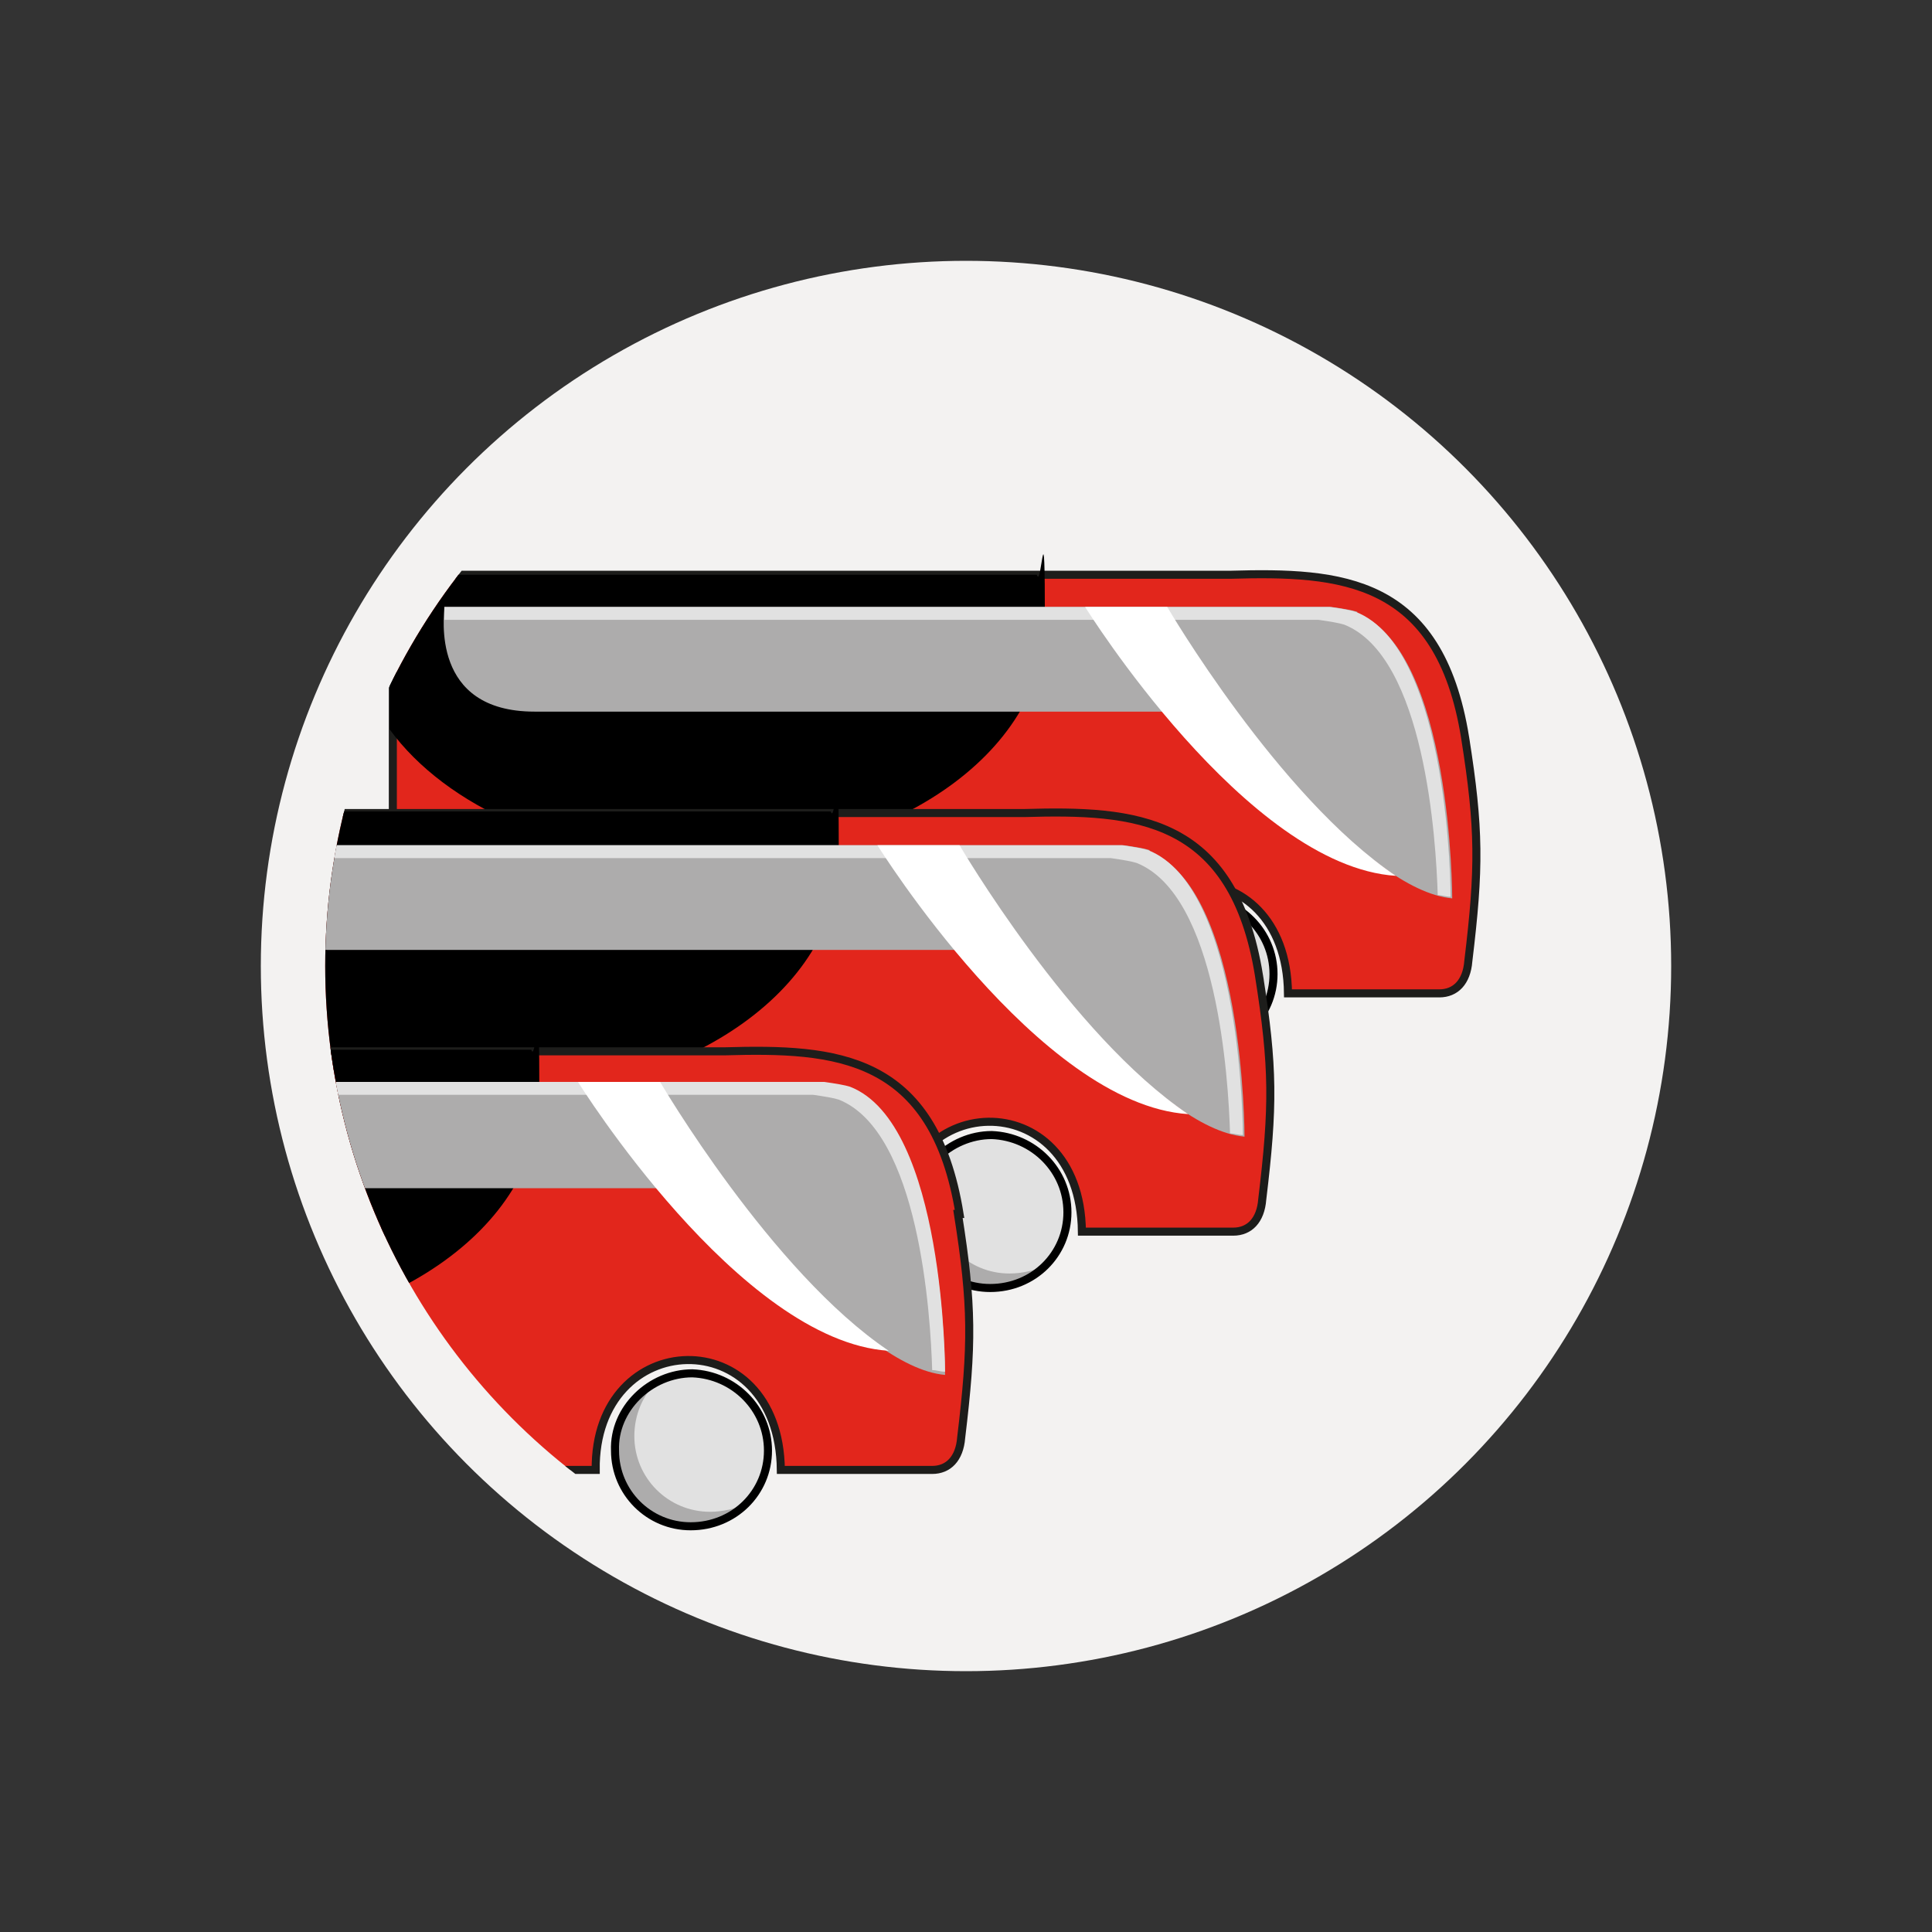 <?xml version="1.0" encoding="UTF-8"?>
<svg id="Livello_1" xmlns="http://www.w3.org/2000/svg" version="1.1" xmlns:xlink="http://www.w3.org/1999/xlink" viewBox="0 0 120 120">
  <rect x="0" y="0" width="120" height="120" fill="#333333" stroke="none"/>
  <!-- Generator: Adobe Illustrator 29.0.1, SVG Export Plug-In . SVG Version: 2.1.0 Build 192)  -->
  <defs>
    <clipPath id="clippath">
      <circle cx="60" cy="60" r="39.8" fill="none"/>
    </clipPath>
  </defs>
  <circle cx="60" cy="60" r="43.8" fill="#f3f2f1"/>
  <g clip-path="url(#clippath)">
    <g>
      <path d="M91,45.8c-1.6-9.9-7.7-10.3-14.6-10.1-3.6,0-7.3,0-10.9,0h0s0,0,0,0h0c-12.8,0-25.6,0-38.4,0-.4,0-.8,0-1.1,0-.9,0-1.6.7-1.6,1.6v20c0,2.5,2,4.4,4.4,4.4h9.8c-.6-8.6,11.7-9.6,11.5,0h18.4c-.1-8.9,11.4-9.3,11.5,0,3.1,0,6.3,0,9.4,0,1,0,1.7-.7,1.8-2,.7-5.8.7-8.2-.2-13.9Z" fill="#e2261c" stroke="#1d1d1b" stroke-miterlimit="10" stroke-width=".5"/>
      <path d="M25.1,35.7c-.5.2-.9.8-.9,1.5v8.1c3.5,4.8,10.8,8.1,19.2,8.1,11.9,0,21.5-6.6,21.5-14.7s-.2-2-.5-3H25.1Z"/>
      <path d="M44.4,55.7c-2.6,0-4.9,2.2-4.8,4.8,0,2.6,2.1,4.7,4.7,4.7,2.7,0,4.8-2.1,4.8-4.7,0-2.6-2.1-4.7-4.7-4.8Z" fill="#adacac"/>
      <path d="M74.3,55.7c-2.6,0-4.7,2.2-4.7,4.7,0,2.7,2.1,4.8,4.8,4.8,2.6,0,4.7-2.1,4.8-4.7,0-2.6-2.2-4.9-4.8-4.8Z" fill="#adacac"/>
      <path d="M84.3,38c-.3-.1-.9-.2-1.6-.3H27.6c0,.5-.9,6.5,5.6,6.5h43.6s7.9,11.1,13.4,11.6c0,0,0-15.4-5.9-17.7Z" fill="#adacac"/>
      <path d="M44.4,55.7c-.8,0-1.6.2-2.2.5-.9.9-1.4,2.1-1.4,3.4,0,2.6,2.1,4.7,4.7,4.7.8,0,1.6-.2,2.3-.5.8-.8,1.3-2,1.3-3.3,0-2.6-2.1-4.7-4.7-4.8Z" fill="#e1e1e1"/>
      <path d="M74.4,55.7c-.8,0-1.6.2-2.2.5-.9.9-1.4,2.1-1.4,3.4,0,2.6,2.1,4.7,4.7,4.7.8,0,1.6-.2,2.3-.5.8-.8,1.3-2,1.3-3.3,0-2.6-2.1-4.7-4.7-4.8Z" fill="#e1e1e1"/>
      <path d="M64.6,38.5h17.3c.7.1,1.3.2,1.6.3,5,2,5.7,13.4,5.8,16.8.3,0,.5.1.8.1,0,0,0-15.4-5.9-17.7-.3-.1-.9-.2-1.6-.3H27.6c0,.1,0,.4,0,.8h37.1Z" fill="#e1e1e1"/>
      <path d="M86.7,54.4c-7.3-4.9-14.2-16.7-14.2-16.7h-5.1s10,16.1,19.3,16.7Z" fill="#fff"/>
      <path d="M44.4,55.7c-2.6,0-4.9,2.2-4.8,4.8,0,2.6,2.1,4.7,4.7,4.7,2.7,0,4.8-2.1,4.8-4.7,0-2.6-2.1-4.7-4.7-4.8Z" fill="none" stroke="#000" stroke-miterlimit="10" stroke-width=".5"/>
      <path d="M74.4,55.7c-2.6,0-4.9,2.2-4.8,4.8,0,2.6,2.1,4.7,4.7,4.7,2.7,0,4.8-2.1,4.8-4.7,0-2.6-2.1-4.7-4.7-4.8Z" fill="none" stroke="#000" stroke-miterlimit="10" stroke-width=".5"/>
    </g>
    <g>
      <path d="M78.2,60.6c-1.6-9.9-7.7-10.3-14.6-10.1-3.6,0-7.3,0-10.9,0h0s0,0,0,0h0c-12.8,0-25.6,0-38.4,0-.4,0-.8,0-1.1,0-.9,0-1.6.7-1.6,1.6v20c0,2.5,2,4.4,4.4,4.4h9.8c-.6-8.6,11.7-9.6,11.5,0h18.4c-.1-8.9,11.4-9.3,11.5,0,3.1,0,6.3,0,9.4,0,1,0,1.7-.7,1.8-2,.7-5.8.7-8.2-.2-13.9Z" fill="#e2261c" stroke="#1d1d1b" stroke-miterlimit="10" stroke-width=".5"/>
      <path d="M12.3,50.4c-.5.2-.9.8-.9,1.5v8.1c3.5,4.8,10.8,8.1,19.2,8.1,11.9,0,21.5-6.6,21.5-14.7s-.2-2-.5-3H12.3Z"/>
      <path d="M31.6,70.5c-2.6,0-4.9,2.2-4.8,4.8,0,2.6,2.1,4.7,4.7,4.7,2.7,0,4.8-2.1,4.8-4.7,0-2.6-2.1-4.7-4.7-4.8Z" fill="#adacac"/>
      <path d="M61.5,70.5c-2.6,0-4.7,2.2-4.7,4.7,0,2.7,2.1,4.8,4.8,4.8,2.6,0,4.7-2.1,4.8-4.7,0-2.6-2.2-4.9-4.8-4.8Z" fill="#adacac"/>
      <path d="M71.4,52.8c-.3-.1-.9-.2-1.6-.3H14.7c0,.5-.9,6.5,5.6,6.5h43.6s7.9,11.1,13.4,11.6c0,0,0-15.4-5.9-17.7Z" fill="#adacac"/>
      <path d="M31.6,70.5c-.8,0-1.6.2-2.2.5-.9.9-1.4,2.1-1.4,3.4,0,2.6,2.1,4.7,4.7,4.7.8,0,1.6-.2,2.3-.5.8-.8,1.3-2,1.3-3.3,0-2.6-2.1-4.7-4.7-4.8Z" fill="#e1e1e1"/>
      <path d="M61.6,70.5c-.8,0-1.6.2-2.2.5-.9.9-1.4,2.1-1.4,3.4,0,2.6,2.1,4.7,4.7,4.7.8,0,1.6-.2,2.3-.5.8-.8,1.3-2,1.3-3.3,0-2.6-2.1-4.7-4.7-4.8Z" fill="#e1e1e1"/>
      <path d="M51.7,53.3h17.3c.7.1,1.3.2,1.6.3,5,2,5.7,13.4,5.8,16.8.3,0,.5.1.8.1,0,0,0-15.4-5.9-17.7-.3-.1-.9-.2-1.6-.3H14.7c0,.1,0,.4,0,.8h37.1Z" fill="#e1e1e1"/>
      <path d="M73.8,69.2c-7.3-4.9-14.2-16.7-14.2-16.7h-5.1s10,16.1,19.3,16.7Z" fill="#fff"/>
      <path d="M31.6,70.5c-2.6,0-4.9,2.2-4.8,4.8,0,2.6,2.1,4.7,4.7,4.7,2.7,0,4.8-2.1,4.8-4.7,0-2.6-2.1-4.7-4.7-4.8Z" fill="none" stroke="#000" stroke-miterlimit="10" stroke-width=".5"/>
      <path d="M61.6,70.5c-2.6,0-4.9,2.2-4.8,4.8,0,2.6,2.1,4.7,4.7,4.7,2.7,0,4.8-2.1,4.8-4.7,0-2.6-2.1-4.7-4.7-4.8Z" fill="none" stroke="#000" stroke-miterlimit="10" stroke-width=".5"/>
    </g>
    <g>
      <path d="M59.6,75.4c-1.6-9.9-7.7-10.3-14.6-10.1-3.6,0-7.3,0-10.9,0h0s0,0,0,0h0c-12.8,0-25.6,0-38.4,0-.4,0-.8,0-1.1,0-.9,0-1.6.7-1.6,1.6v20c0,2.5,2,4.4,4.4,4.4H7.1c-.6-8.6,11.7-9.6,11.5,0h18.4c-.1-8.9,11.4-9.3,11.5,0,3.1,0,6.3,0,9.4,0,1,0,1.7-.7,1.8-2,.7-5.8.7-8.2-.2-13.9Z" fill="#e2261c" stroke="#1d1d1b" stroke-miterlimit="10" stroke-width=".5"/>
      <path d="M-6.3,65.2c-.5.2-.9.8-.9,1.5v8.1c3.5,4.8,10.8,8.1,19.2,8.1,11.9,0,21.5-6.6,21.5-14.7s-.2-2-.5-3H-6.3Z"/>
      <path d="M13,85.3c-2.6,0-4.9,2.2-4.8,4.8,0,2.6,2.1,4.7,4.7,4.7,2.7,0,4.8-2.1,4.8-4.7,0-2.6-2.1-4.7-4.7-4.8Z" fill="#adacac"/>
      <path d="M42.9,85.3c-2.6,0-4.7,2.2-4.7,4.7,0,2.7,2.1,4.8,4.8,4.8,2.6,0,4.7-2.1,4.8-4.7,0-2.6-2.2-4.9-4.8-4.8Z" fill="#adacac"/>
      <path d="M52.9,67.6c-.3-.1-.9-.2-1.6-.3H-3.9c0,.5-.9,6.5,5.6,6.5h43.6s7.9,11.1,13.4,11.6c0,0,0-15.4-5.9-17.7Z" fill="#adacac"/>
      <path d="M13,85.3c-.8,0-1.6.2-2.2.5-.9.9-1.4,2.1-1.4,3.4,0,2.6,2.1,4.7,4.7,4.7.8,0,1.6-.2,2.3-.5.8-.8,1.3-2,1.3-3.3,0-2.6-2.1-4.7-4.7-4.8Z" fill="#e1e1e1"/>
      <path d="M43,85.3c-.8,0-1.6.2-2.2.5-.9.9-1.4,2.1-1.4,3.4,0,2.6,2.1,4.7,4.7,4.7.8,0,1.6-.2,2.3-.5.8-.8,1.3-2,1.3-3.3,0-2.6-2.1-4.7-4.7-4.8Z" fill="#e1e1e1"/>
      <path d="M33.2,68h17.3c.7.1,1.3.2,1.6.3,5,2,5.7,13.4,5.8,16.8.3,0,.5.1.8.1,0,0,0-15.4-5.9-17.7-.3-.1-.9-.2-1.6-.3H-3.9c0,.1,0,.4,0,.8h37.1Z" fill="#e1e1e1"/>
      <path d="M55.2,83.9c-7.3-4.9-14.2-16.7-14.2-16.7h-5.1s10,16.1,19.3,16.7Z" fill="#fff"/>
      <path d="M13,85.3c-2.6,0-4.9,2.2-4.8,4.8,0,2.6,2.1,4.7,4.7,4.7,2.7,0,4.8-2.1,4.8-4.7,0-2.6-2.1-4.7-4.7-4.8Z" fill="none" stroke="#000" stroke-miterlimit="10" stroke-width=".5"/>
      <path d="M43,85.3c-2.6,0-4.9,2.2-4.8,4.8,0,2.6,2.1,4.7,4.7,4.7,2.7,0,4.8-2.1,4.8-4.7,0-2.6-2.1-4.7-4.7-4.8Z" fill="none" stroke="#000" stroke-miterlimit="10" stroke-width=".5"/>
    </g>
  </g>
</svg>